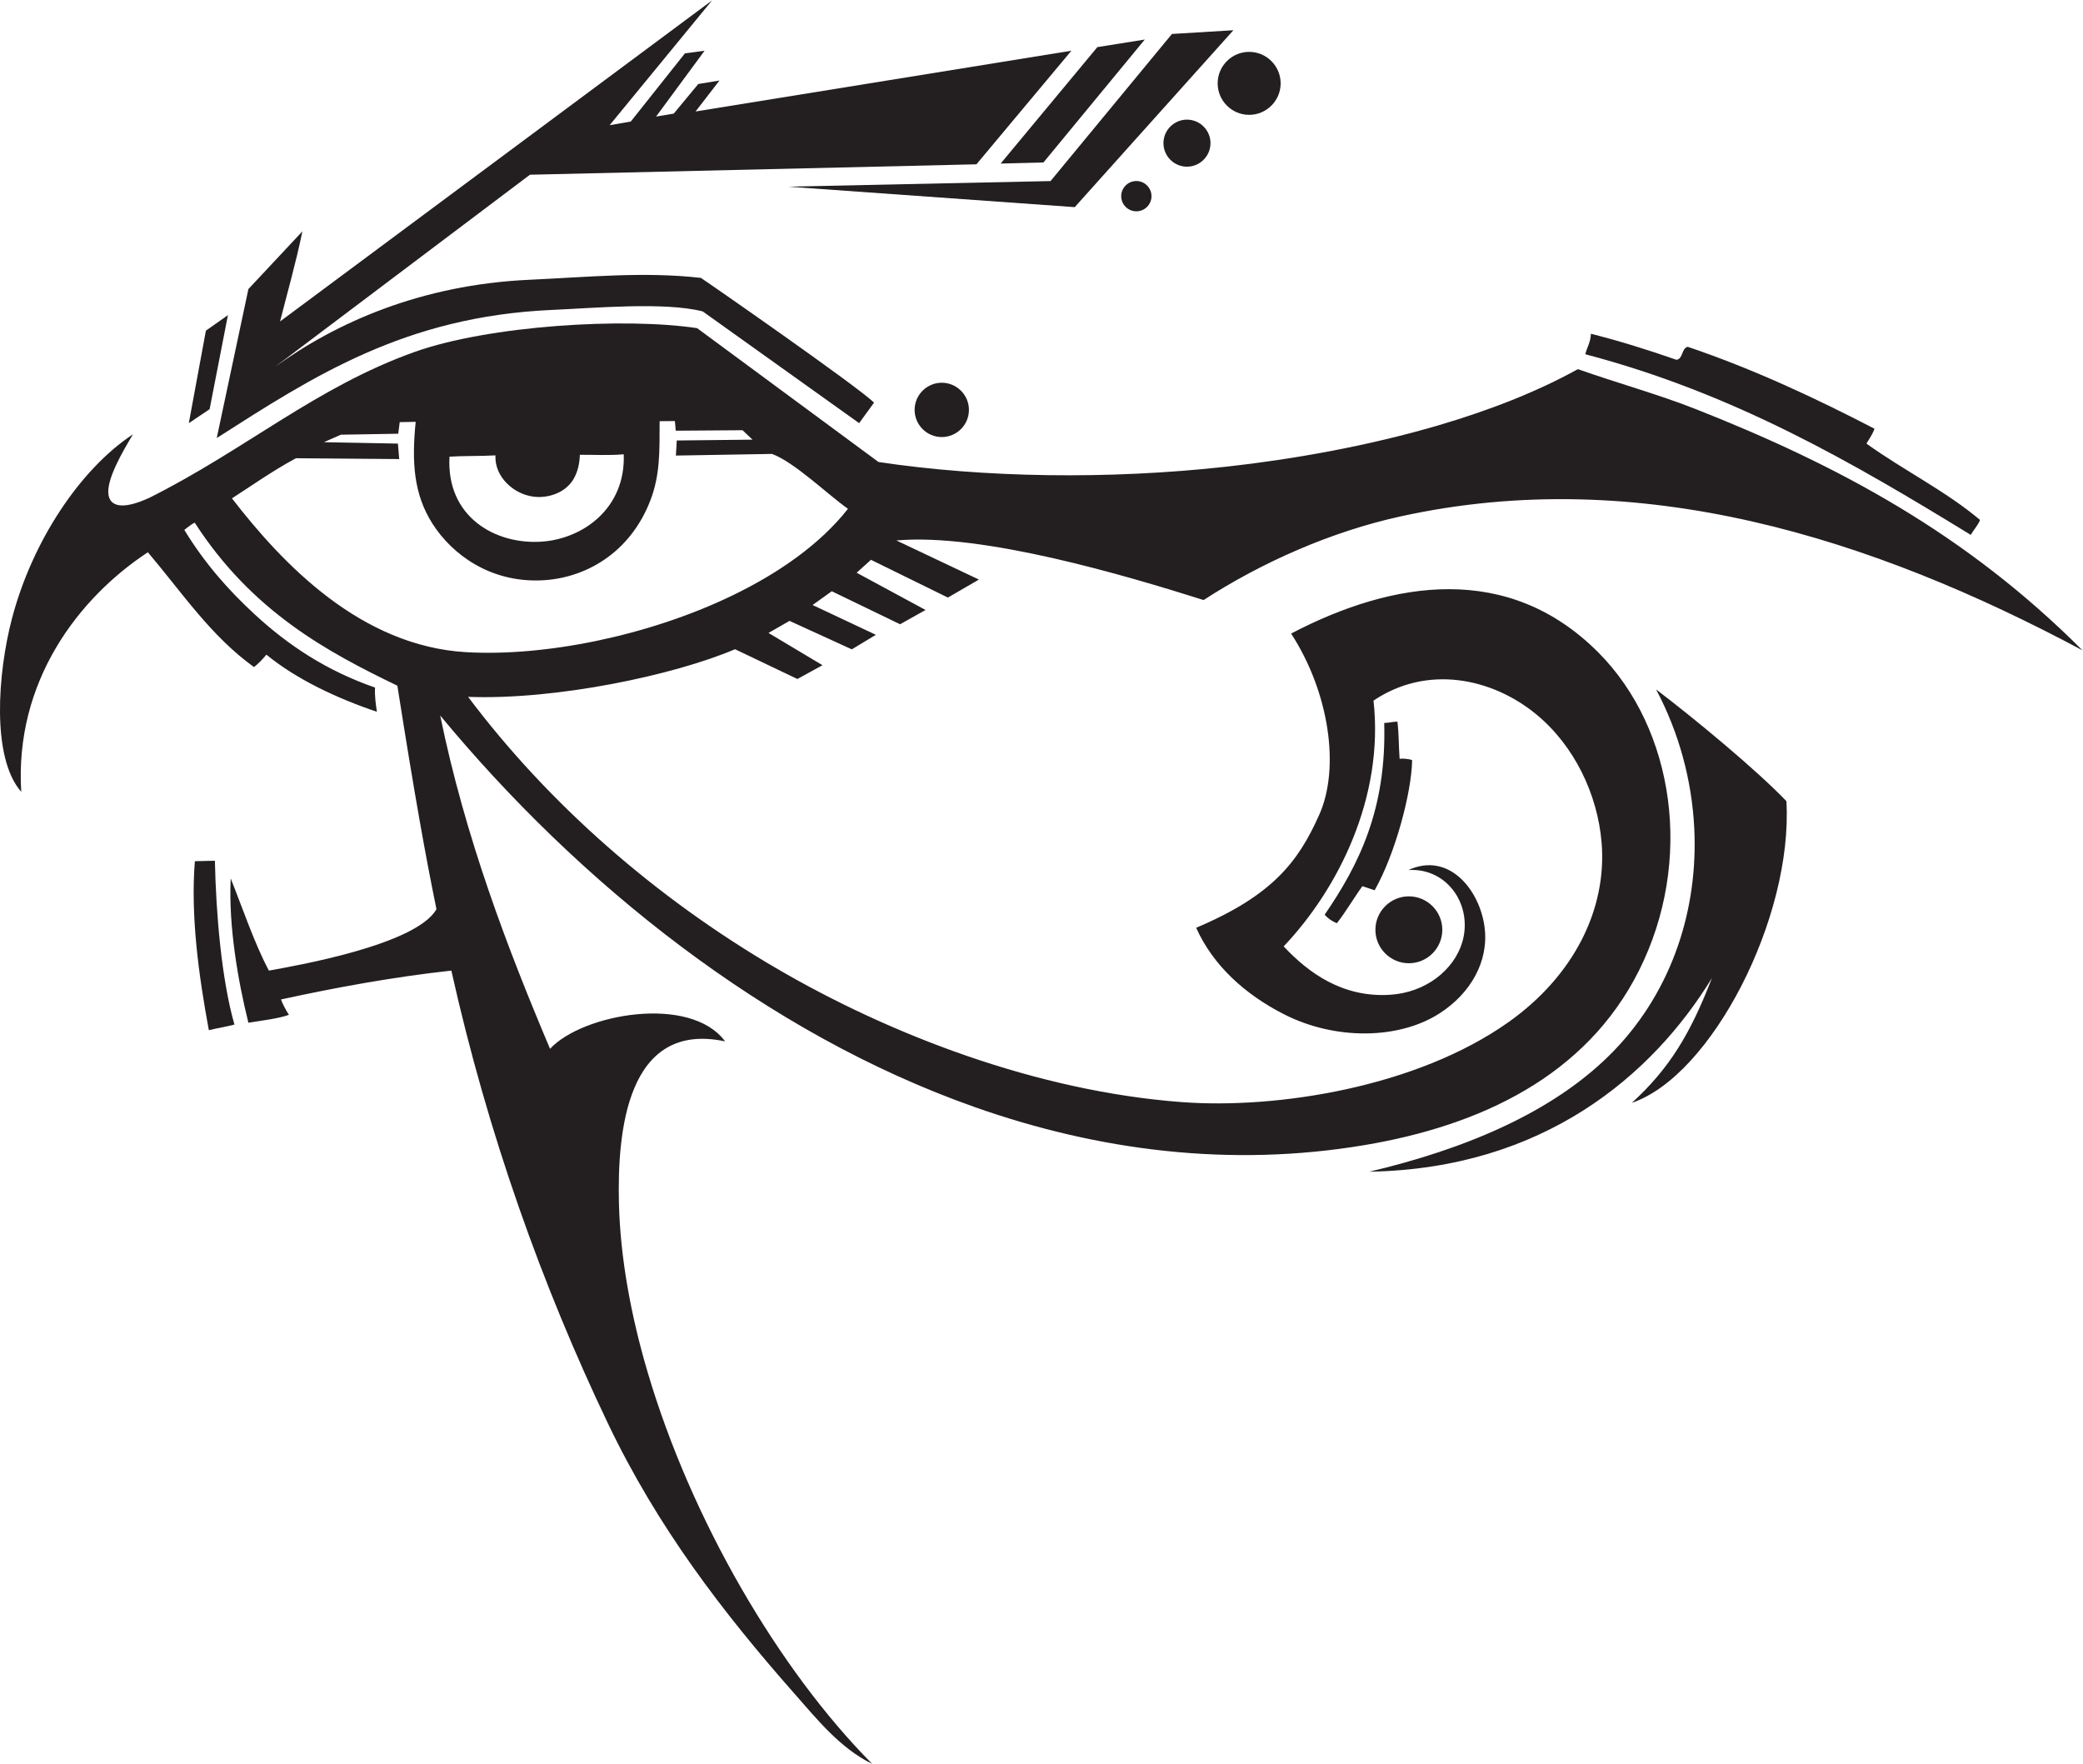 <?xml version="1.0" encoding="UTF-8" standalone="no"?>
<svg
   xmlns:dc="http://purl.org/dc/elements/1.1/"
   xmlns:cc="http://creativecommons.org/ns#"
   xmlns:rdf="http://www.w3.org/1999/02/22-rdf-syntax-ns#"
   xmlns:svg="http://www.w3.org/2000/svg"
   xmlns="http://www.w3.org/2000/svg"
   viewBox="0 0 715.787 606.08"
   height="606.08"
   width="715.787"
   xml:space="preserve"
   id="svg2"
   version="1.1"><defs
     id="defs6" /><g
     transform="matrix(1.333,0,0,-1.333,0,606.08)"
     id="g10"><g
       transform="scale(0.1)"
       id="g12"><path
         id="path14"
         style="fill:#231f20;fill-opacity:1;fill-rule:evenodd;stroke:none"
         d="m 342.754,3427.2 c -26.719,-44.68 -69.899,-118.02 -62.918,-157.02 4.773,-26.68 33.035,-40.07 106.117,-6.18 246.992,123.8 430.086,285.57 683.107,375.63 191.64,68.2 542.14,89.49 728.09,61.17 l 467.5,-344.96 c 270.34,-40.51 592.06,-45.94 898.64,-11.86 169.33,18.83 362.3,52.78 544.85,106.41 129.01,37.91 252.82,85.65 359.41,144.82 101.26,-35.76 207.25,-64.99 301.77,-102.2 370.79,-145.98 699.72,-322.88 999.03,-622.6 -542.52,289.74 -1141.42,480.75 -1758.3,345.1 -179.12,-39.38 -357.41,-118.37 -507.3,-215.51 -201.37,63.6 -570.52,173.29 -792,153.6 l 212.8,-100.8 -80,-46.41 -198.3,97.32 -36.91,-33.32 177.6,-95.99 -65.6,-36.81 -176.12,85.09 -49.49,-35.49 163.2,-76.8 -62.07,-37.48 -160.53,73.36 -54.22,-31.07 139.21,-83.21 -64.77,-35.51 -160.7,76.74 c -158.08,-67.2 -461.26,-131.26 -688.1,-122.81 207.86,-276.73 483.95,-518.01 793.8,-699.22 294.86,-172.46 673.5,-317.58 1046.13,-345.4 245.18,-18.3 605.44,38.31 842.19,206.22 168.14,119.26 254.15,290.94 239.85,462.93 -10.24,123.22 -69.63,249.86 -169.81,331.56 -113.54,92.6 -279.56,127.5 -418.15,34.3 27.63,-248.93 -90.57,-485.03 -231.61,-633.59 64.11,-68.54 151.83,-132.21 273.6,-124.81 92.78,5.65 165.32,64.03 186.69,135.28 28.2,94 -37.32,192.59 -138.69,186.32 103.77,47.93 184.68,-50.84 196.57,-149.25 10.5,-86.83 -36.51,-168.43 -115.16,-219.51 -105.6,-68.58 -270.34,-70.06 -401.61,-3.28 -102.36,52.06 -183.66,126.77 -227,223.24 197.51,83.53 263.33,170.62 317.18,290.97 54.29,121.29 25.96,315.76 -72.38,467.43 263.03,137.61 560.72,183.8 792.25,-49.02 196.34,-197.46 246.22,-537.47 104.4,-819.89 -136.6,-272.05 -408.59,-399.51 -707.48,-449.71 -345.67,-58.07 -685.18,-14.72 -1004.46,97.87 -539.87,190.38 -1021.92,578.73 -1378.31,1009.55 64.83,-315.97 174.19,-601.81 283.2,-859.2 83.23,90.13 361.68,140.62 451.2,19.2 -253.72,53.7 -278.1,-233.92 -273.59,-417.6 3.39,-138.25 30.02,-286.34 74,-435.3 C 1781.95,628.828 2007.64,242.469 2248.35,0 c -82.15,39.812 -142.3,115.156 -201.6,182.402 -182.72,207.227 -351.31,426.516 -480,696.004 -168.39,352.614 -309.12,744.504 -403.2,1166.394 -151.41,-16.59 -301.308,-44.28 -439.191,-74.39 4.125,-11.5 12.551,-27.32 20.387,-39.61 -25.676,-9.53 -69.984,-14.82 -104.394,-20.4 -26.547,106.34 -51.602,249.09 -45.594,372 31.043,-77.75 60.68,-166.51 98.39,-237.6 66.133,11.95 380.002,65.88 432.002,158.4 -28.02,136.35 -55.97,291.37 -100.79,576 -178.208,86.06 -373.954,190.01 -522.352,420.21 -9.219,-3.96 -18.516,-12.6 -26.887,-18.57 52.926,-86.82 114.356,-155.84 181.567,-217.85 86.785,-80.08 185.363,-145.28 310.066,-188.58 -1.125,-23.53 2.062,-42.75 4.805,-62.41 -104.2,35.01 -208.305,84.49 -284.801,147.2 -10.278,-12.13 -20.27,-22.93 -32.008,-32 -111.629,80.37 -185.441,192.16 -273.605,295.99 C 201.422,3004.76 37.273,2789.42 54.75,2505.61 -22.844,2593.96 -5.648,2813.02 30.754,2952 83.102,3151.88 206.797,3337.48 342.754,3427.2 Z m 420.137,-61.67 c -61.852,-33.24 -121.328,-75.68 -164.981,-103.39 131.582,-170.27 332.426,-380.79 604.04,-396.53 199.81,-11.59 466.96,40.67 684.73,145.51 122.17,58.81 228.8,134.17 299.27,224.09 -51.64,36.28 -138.31,120.47 -195.76,141.45 l -247.81,-4.23 2.23,38.86 195.29,2.13 -25.74,24.34 -172.16,-1.27 -2.19,24.85 -39.4,-0.28 c -0.07,-77.31 1.45,-138.86 -24.05,-204.79 -51.85,-134.03 -167.21,-202.09 -284.88,-205.68 -129.32,-3.96 -225.85,66.89 -276.34,145.8 -48.93,76.49 -53.98,159.35 -43.56,263.01 l -41.15,-0.85 -3.82,-29.84 -147.809,-2.51 -43.801,-19.3 190.82,-3.64 3.31,-39.88 -266.239,2.15 z m 845.029,10.13 c -40.11,-3.32 -74.57,-0.97 -113.17,-1.25 -0.59,-23.58 -5.96,-44.55 -15.71,-61.61 -18.9,-33.04 -57.04,-47.76 -92,-47.21 -29.83,0.46 -59.82,14.12 -80.91,35.64 -18.62,18.99 -30.31,44.1 -28.9,71.66 -39.45,-2.15 -85.1,-1.12 -118.48,-3.28 -8.92,-155.34 118.46,-227.27 237.47,-219.09 108.35,7.44 216.82,87.36 211.7,225.14 v 0" /><path
         id="path16"
         style="fill:#231f20;fill-opacity:1;fill-rule:evenodd;stroke:none"
         d="m 486.754,3456 44.039,238.39 56.762,40.01 -47.18,-242.44 -53.621,-35.96 v 0" /><path
         id="path18"
         style="fill:#231f20;fill-opacity:1;fill-rule:evenodd;stroke:none"
         d="m 502.355,2326.8 c 16.004,0 35.594,1.21 51.594,1.21 3,-136.91 16.973,-304.92 50.406,-422.4 -21.984,-5.63 -42.89,-8.73 -66.003,-14.41 -25.657,139.02 -47.422,294.25 -35.997,435.6 v 0" /><path
         id="path20"
         style="fill:#231f20;fill-opacity:1;fill-rule:evenodd;stroke:none"
         d="m 558.75,3417.6 81.602,384 139.203,148.81 c -16.356,-79.84 -39.473,-160.62 -57.598,-232.3 l 1113.593,827.5 -264,-321.61 54.54,9.46 139.65,175.81 50.61,6.73 -125.06,-169.77 45.6,7.69 63.2,76.25 54.66,9.03 -61.62,-79.82 L 2761.95,4416 2517.15,4123.2 1366.13,4096.32 707.559,3600 c 158.007,115 377.781,212.89 657.581,225.59 146.99,6.68 296.4,21.52 441.62,4.82 5.32,-2.66 406.17,-281.11 446.39,-321.61 l -38.4,-52.8 -403.2,288 c -98.25,25.01 -278.48,8.68 -388.8,3.83 -378.68,-16.65 -616.039,-171.69 -864,-330.23 v 0" /><path
         id="path22"
         style="fill:#231f20;fill-opacity:1;fill-rule:evenodd;stroke:none"
         d="m 2030.99,4065.59 677.17,14.41 312.99,379.2 158.4,9.6 -408.99,-456 -739.57,52.79 v 0" /><path
         id="path24"
         style="fill:#231f20;fill-opacity:1;fill-rule:evenodd;stroke:none"
         d="m 2579.55,4125.12 249.34,300.18 122.2,19.5 -261.14,-316.8 -110.4,-2.88 v 0" /><path
         id="path26"
         style="fill:#231f20;fill-opacity:1;fill-rule:evenodd;stroke:none"
         d="m 3568.35,2683.2 c 4.71,-0.5 20.63,2.78 34.05,3.55 4.05,-33.9 2.96,-59.23 5.65,-95.93 7.92,1.25 26,-0.46 32.3,-3.62 -1.49,-85 -44.39,-243.61 -96.7,-335.3 l -31.56,10.48 c -20.34,-27.68 -44.04,-68.33 -65.88,-95.45 -13.51,5.69 -22.21,11.93 -31.45,21.88 87.88,128.1 160.03,271.96 153.59,494.39 v 0" /><path
         id="path28"
         style="fill:#231f20;fill-opacity:1;fill-rule:evenodd;stroke:none"
         d="m 3529.95,1526.41 c 237.01,56.03 476.07,150.17 632.94,314.27 149.34,156.22 214.9,364.63 204.71,571.08 -6.12,123.88 -39.51,247.05 -98.45,357.85 101.31,-76.86 260.09,-208.68 336.01,-288.01 17.29,-300.29 -193.1,-708.51 -398.41,-777.6 98.21,89.48 151.68,180.19 206.4,321.61 -153.06,-250.18 -433.42,-491.38 -883.2,-499.2 v 0" /><path
         id="path30"
         style="fill:#231f20;fill-opacity:1;fill-rule:evenodd;stroke:none"
         d="m 4086.75,3633.6 c 4.34,18.07 13.76,31.05 14.4,52.81 73.2,-18.38 149.66,-42.35 220.8,-67.21 17.5,3.3 12.27,29.34 28.8,33.6 169.81,-57.39 331.88,-133.58 481.46,-211.2 -6.53,-18.32 -16.85,-30.64 -20.66,-38.4 94.91,-68.28 204.29,-122.11 292.81,-196.79 -6.09,-14.72 -16.35,-25.26 -24.01,-38.41 -301.66,184.75 -608.5,364.29 -993.6,465.6 v 0" /><path
         id="path32"
         style="fill:#231f20;fill-opacity:1;fill-rule:evenodd;stroke:none"
         d="m 3631.88,2063.77 c -47.49,0 -86.24,38.73 -86.24,86.23 0,47.49 38.75,86.22 86.24,86.22 47.5,0 86.23,-38.73 86.23,-86.22 0,-47.5 -38.73,-86.23 -86.23,-86.23 v 0" /><path
         id="path34"
         style="fill:#231f20;fill-opacity:1;fill-rule:evenodd;stroke:none"
         d="m 2427.8,3420.14 c -38.56,0 -70.01,31.45 -70.01,70.01 0,38.56 31.45,70.01 70.01,70.01 38.56,0 70.01,-31.45 70.01,-70.01 0,-38.56 -31.45,-70.01 -70.01,-70.01 v 0" /><path
         id="path36"
         style="fill:#231f20;fill-opacity:1;fill-rule:evenodd;stroke:none"
         d="m 3220.19,4250.68 c -44.72,0 -81.19,36.46 -81.19,81.18 0,44.71 36.47,81.18 81.19,81.18 44.7,0 81.17,-36.47 81.17,-81.18 0,-44.72 -36.47,-81.18 -81.17,-81.18 v 0" /><path
         id="path38"
         style="fill:#231f20;fill-opacity:1;fill-rule:evenodd;stroke:none"
         d="m 3059.88,4117.1 c -33.38,0 -60.62,27.24 -60.62,60.62 0,33.4 27.24,60.63 60.62,60.63 33.39,0 60.63,-27.23 60.63,-60.63 0,-33.38 -27.24,-60.62 -60.63,-60.62 v 0" /><path
         id="path40"
         style="fill:#231f20;fill-opacity:1;fill-rule:evenodd;stroke:none"
         d="m 2929.39,4002.01 c -21.51,0 -39.06,17.54 -39.06,39.05 0,21.5 17.55,39.05 39.06,39.05 21.5,0 39.04,-17.55 39.04,-39.05 0,-21.51 -17.54,-39.05 -39.04,-39.05 v 0" /></g></g></svg>
